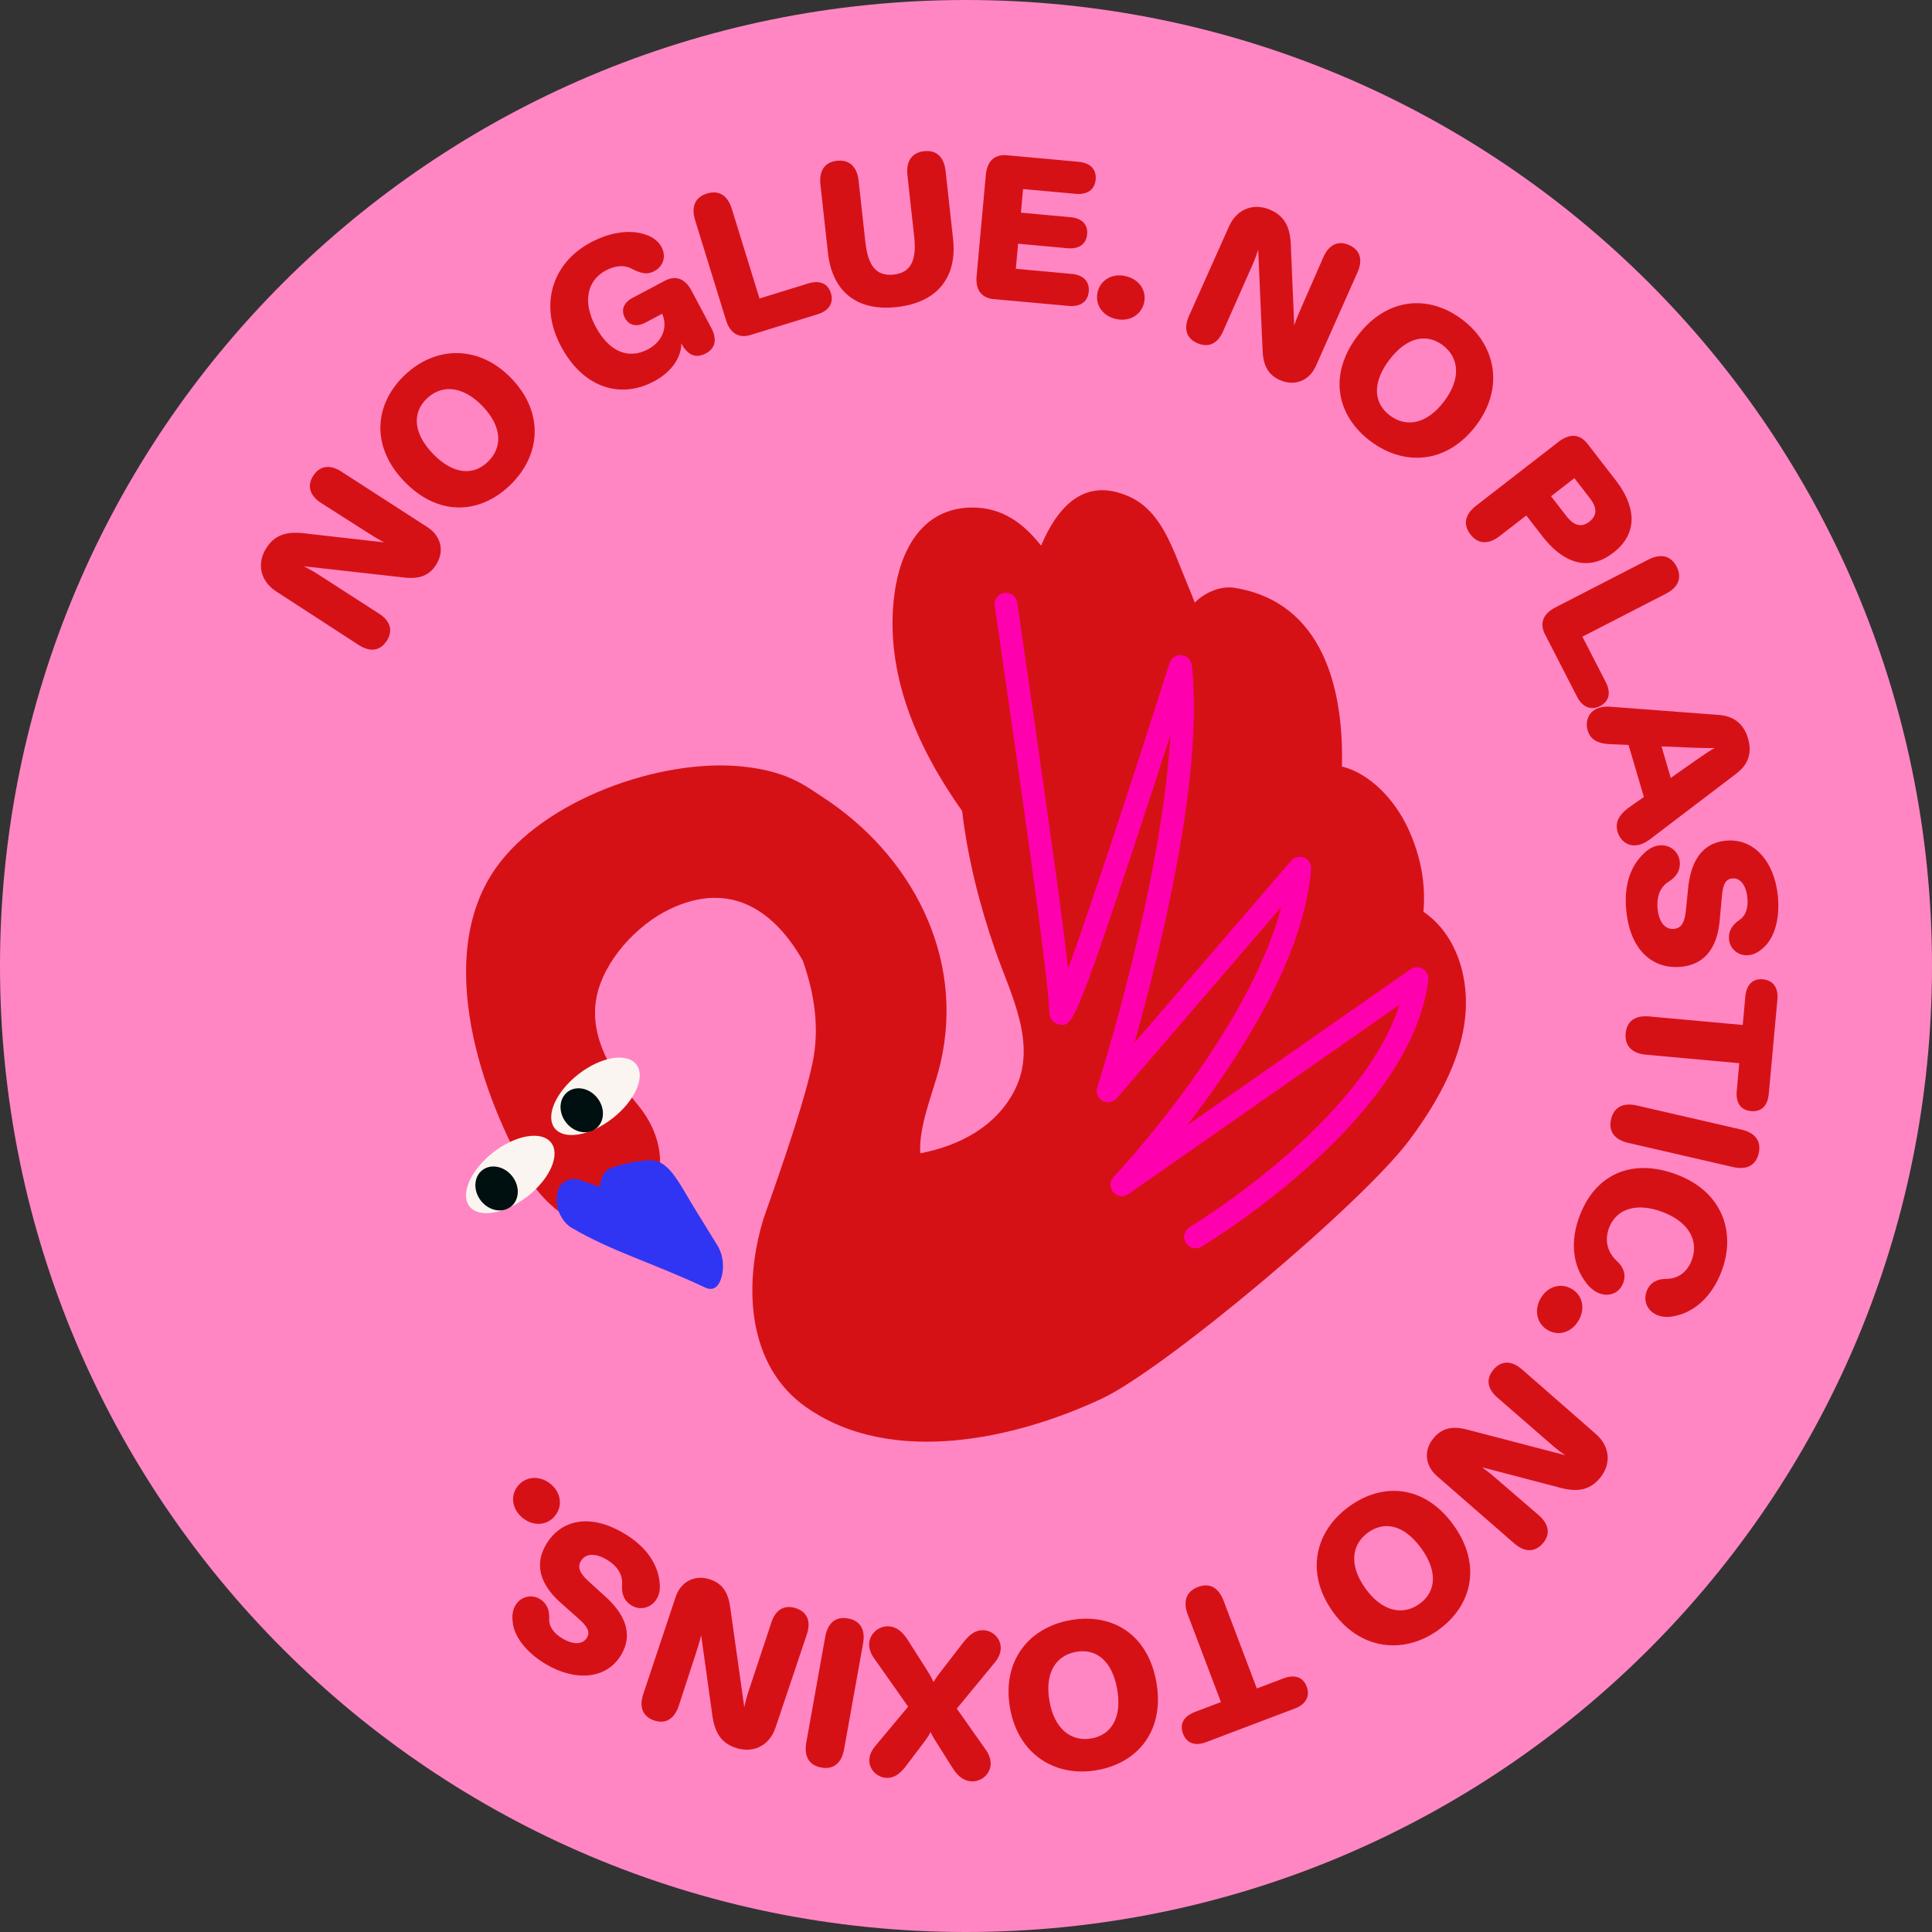 <svg width="350" height="350" viewBox="0 0 350 350" fill="none" xmlns="http://www.w3.org/2000/svg">
<rect x="0" y="0" width="350" height="350" fill="#333333" stroke="none"/>
<g clip-path="url(#clip0_523_1532)">
<path d="M175 350C271.654 350 350 271.648 350 175C350 78.352 271.654 0 175 0C78.346 0 0 78.352 0 175C0 271.648 78.352 350 175 350Z" fill="#FF86C3"/>
<path d="M255.053 150.006C252.667 144.901 248.209 140.122 243.104 138.858C243.46 124.831 239.702 109.112 223.681 106.494C221.194 106.09 218.338 107.26 216.445 109.165C215.91 107.788 215.358 106.423 214.794 105.069C212.527 99.656 210.503 92.716 204.739 90.045C196.487 86.222 191.596 91.814 188.598 98.848C185.529 94.936 181.653 91.909 176.097 91.945C167.044 91.992 163.085 99.697 162.04 107.592C160.14 121.904 166.178 135.462 174.298 146.919C175.301 155.426 177.421 163.861 180.305 172.171C183.036 180.055 188.046 189.161 183.826 197.477C180.466 204.102 173.794 207.569 166.736 208.928C166.676 208.394 166.67 207.764 166.724 207.011C167.092 202.09 169.33 197.174 170.428 192.366C174.767 173.376 165.263 154.832 148.713 144.189C145.918 142.39 142.617 139.641 134.229 138.834C119.419 137.415 98.387 144.954 89.726 157.39C78.572 173.412 87.162 198.676 95.995 213.546C96.001 213.546 96.007 213.54 96.013 213.534C96.398 214.199 96.731 214.9 97.206 215.493C110.431 232.055 127.581 214.603 115.447 200.03C111.072 194.77 106.626 187.902 108.069 180.642C109.381 174.065 115.305 167.624 121.229 164.751C132.585 159.254 140.492 165.321 145.437 174.035C147.55 180.019 148.529 186.305 147.176 192.675C145.229 201.852 138.77 219.275 138.242 221.032C134.663 232.963 135.363 247.364 145.959 254.868C161.613 265.944 184.485 260.489 199.651 253.354C211.049 247.994 246.719 218.075 255.332 206.53C261.85 197.792 267.65 186.822 264.842 175.697C263.672 171.061 261.15 167.381 257.867 165.173C258.294 160.317 257.493 155.236 255.041 149.988" fill="#D61116"/>
<path d="M216.59 226.125C215.89 226.125 215.201 225.769 214.815 225.116C214.234 224.137 214.554 222.872 215.534 222.29C215.866 222.089 246.722 203.479 253.531 182.014L204.415 216.325C203.549 216.93 202.361 216.782 201.673 215.98C200.984 215.179 201.014 213.98 201.744 213.214C202.011 212.935 226.017 187.511 232.113 164.318L202.308 198.967C201.667 199.709 200.593 199.899 199.738 199.424C198.883 198.944 198.479 197.929 198.782 196.997C198.919 196.569 210.571 159.967 212.014 133.213C210.191 138.858 207.906 145.898 205.591 152.885C194.633 186.015 194.164 185.938 191.92 185.593C191.065 185.463 190.074 184.756 190.074 183.195C190.074 177.769 184.268 137.784 180.801 113.891L180.202 109.753C180.036 108.625 180.819 107.581 181.947 107.414C183.075 107.254 184.12 108.032 184.286 109.16L184.886 113.297C188.501 138.205 192.05 162.917 193.511 175.466C197.951 163.262 206.374 137.463 211.883 120.112C212.174 119.186 213.076 118.586 214.05 118.681C215.017 118.776 215.789 119.536 215.902 120.504C218.175 140.574 210.013 173.038 205.502 188.941L233.9 155.93C234.482 155.254 235.438 155.028 236.263 155.372C237.088 155.717 237.592 156.554 237.521 157.444C236.601 168.515 230.784 181.759 220.241 196.813C218.454 199.365 216.685 201.74 215.023 203.894L255.531 175.597C256.196 175.128 257.081 175.098 257.781 175.526C258.476 175.947 258.862 176.743 258.761 177.55C257.378 188.33 250.005 199.757 236.844 211.504C227.18 220.136 218.051 225.609 217.665 225.834C217.332 226.03 216.97 226.125 216.608 226.125" fill="#FF00AF"/>
<path d="M100.967 216.146C100.914 216.52 100.884 216.906 100.861 217.28C100.736 219.144 101.917 221.459 103.526 222.409C110.821 226.707 118.212 228.766 127.722 233.242C129.283 233.978 130.221 233.04 130.69 231.455C131.218 229.663 131.058 227.389 129.965 225.62C128.541 223.305 127.11 220.99 125.685 218.675C124.463 216.692 123.305 214.454 121.904 212.656C121.085 211.605 120.177 210.756 119.079 210.388C118.153 210.074 117.173 210.21 116.283 210.305C114.324 210.519 112.43 210.982 110.596 211.653C109.385 212.092 108.815 213.493 108.667 215.042C107.675 214.674 106.114 214.128 104.968 213.736C103.176 213.119 101.235 214.27 100.967 216.146Z" fill="#3035F3"/>
<path d="M95.548 216.746C99.632 213.558 101.55 209.195 99.834 206.999C98.119 204.796 93.411 205.598 89.327 208.779C85.243 211.973 83.332 216.342 85.047 218.544C86.769 220.741 91.464 219.939 95.542 216.746" fill="#FAF5F0"/>
<path d="M110.986 202.582C115.07 199.395 116.987 195.031 115.272 192.835C113.556 190.633 108.849 191.434 104.765 194.622C100.681 197.816 98.769 202.185 100.485 204.387C102.206 206.583 106.902 205.782 110.98 202.588" fill="#FAF5F0"/>
<path d="M107.978 204.446C109.545 203.217 109.658 200.748 108.227 198.925C106.797 197.097 104.369 196.598 102.802 197.827C101.229 199.056 101.122 201.531 102.553 203.359C103.983 205.182 106.405 205.669 107.972 204.44" fill="#000F0F"/>
<path d="M92.549 218.61C94.116 217.381 94.228 214.912 92.798 213.09C91.367 211.261 88.939 210.769 87.372 211.991C85.799 213.22 85.692 215.696 87.123 217.524C88.553 219.346 90.975 219.833 92.543 218.604" fill="#000F0F"/>
<path d="M99.684 268.782C97.719 267.227 95.214 267.435 93.795 269.222C92.376 271.008 92.768 273.466 94.727 275.021C96.662 276.559 99.144 276.375 100.562 274.588C102.005 272.771 101.613 270.314 99.684 268.782ZM113.07 277.805C106.688 273.982 101.524 275.466 98.966 279.734C96.407 284.003 98.508 287.701 101.75 290.514L104.593 293.043C106.231 294.462 107.039 295.513 106.326 296.7C105.537 298.018 103.714 297.929 101.886 296.831C100.153 295.792 99.429 294.527 99.494 293.257C99.559 291.767 99.15 290.479 97.772 289.654C95.528 288.306 92.305 290.04 92.887 293.874C93.095 296.219 95.036 299.169 98.817 301.437C104.207 304.666 109.876 304.227 112.512 299.828C114.892 295.851 112.945 292.194 109.662 289.226L106.558 286.407C105.068 285.035 104.551 283.937 105.24 282.786C106.16 281.248 108.095 281.444 109.953 282.56C111.752 283.635 112.856 285.214 112.696 287.077C112.583 288.579 112.963 289.98 114.435 290.865C116.78 292.266 120.074 290.408 119.481 286.519C119.089 283.1 116.887 280.079 113.07 277.793M144.199 291.346C142.145 290.657 140.495 291.565 139.735 293.952L135.847 305.663C135.372 307.082 135.099 308.014 134.832 309.267L132.362 291.714C132.024 288.722 131.086 286.947 128.634 286.122C126.011 285.243 123.381 286.371 122.395 289.315L116.531 306.91C115.735 309.285 116.465 310.988 118.519 311.683C120.537 312.359 122.152 311.445 122.948 309.065L125.957 299.858C126.396 298.546 126.729 297.436 127.02 296.231L128.967 310.181C129.353 313.624 130.469 315.696 133.27 316.633C136.357 317.666 139.361 316.349 140.507 312.947L146.158 296.106C146.953 293.732 146.259 292.04 144.205 291.346M153.631 293.192C151.423 292.794 149.957 293.975 149.5 296.516L146.069 315.654C145.612 318.195 146.579 319.809 148.787 320.207C150.996 320.605 152.462 319.423 152.919 316.883L156.35 297.745C156.807 295.204 155.84 293.589 153.631 293.192ZM178.189 295.335C176.509 295.263 175.411 296.379 174.426 297.65L170.787 302.363C170.27 303.052 169.522 303.96 169.119 304.726C168.78 303.924 168.216 303.004 167.724 302.238L164.595 297.317C163.717 295.899 162.642 294.694 160.927 294.622C158.535 294.521 156.101 297.27 158.333 300.392L164.518 309.178L158.535 316.343C156.136 319.204 158.267 321.982 160.583 322.077C162.191 322.142 163.284 321.068 164.233 319.791L167.201 315.874C167.718 315.185 168.27 314.455 168.596 313.76C168.869 314.485 169.398 315.25 169.855 315.98L172.419 320.053C173.262 321.436 174.331 322.641 176.052 322.712C178.409 322.807 180.801 320.136 178.605 317.013L173.333 309.534L180.225 301.17C182.665 298.237 180.498 295.418 178.183 295.323M202.391 306.032C203.281 311.113 201.37 314.295 197.719 314.936C194.074 315.571 191.011 313.262 190.121 308.174C189.218 303.016 191.326 299.876 194.976 299.241C198.621 298.605 201.494 300.909 202.391 306.032ZM193.973 293.494C186.423 294.812 181.478 300.843 182.974 309.427C184.44 317.827 191.171 322.006 198.722 320.682C206.273 319.364 210.998 313.375 209.496 304.791C207.971 296.059 201.524 292.177 193.967 293.494M217.035 287.487C214.934 288.282 214.251 290.063 215.165 292.473L221.184 308.347L216.465 310.139C214.435 310.911 213.657 312.324 214.316 314.075C214.981 315.826 216.507 316.366 218.531 315.595L234.582 309.51C236.577 308.756 237.378 307.29 236.719 305.539C236.06 303.788 234.511 303.295 232.517 304.055L227.69 305.883L221.671 290.01C220.757 287.594 219.137 286.692 217.035 287.487ZM257.49 280.512C260.499 284.703 260.161 288.401 257.151 290.562C254.142 292.723 250.384 291.969 247.369 287.778C244.318 283.528 244.852 279.782 247.856 277.621C250.865 275.46 254.451 276.292 257.484 280.518M244.454 272.884C238.227 277.354 236.393 284.935 241.474 292.01C246.449 298.938 254.32 299.775 260.547 295.305C266.774 290.835 268.424 283.385 263.343 276.309C258.173 269.109 250.675 268.414 244.448 272.884M270.597 248.077C269.166 249.71 269.374 251.579 271.285 253.2L280.599 261.297C281.727 262.282 282.481 262.894 283.538 263.618L266.382 259.142C263.491 258.299 261.491 258.489 259.787 260.43C257.965 262.514 257.994 265.375 260.333 267.417L274.319 279.604C276.206 281.254 278.059 281.236 279.489 279.604C280.89 278.001 280.664 276.161 278.777 274.511L271.44 268.189C270.401 267.275 269.499 266.544 268.501 265.814L282.125 269.382C285.449 270.355 287.794 270.118 289.735 267.892C291.878 265.446 291.818 262.164 289.118 259.795L275.749 248.101C273.862 246.451 272.033 246.439 270.603 248.071M279.085 235.237C277.851 237.416 278.444 239.862 280.427 240.983C282.41 242.111 284.778 241.346 286.013 239.167C287.23 237.018 286.672 234.596 284.689 233.468C282.671 232.323 280.302 233.088 279.085 235.237ZM286.25 220.035C284.309 225.015 284.962 229.408 287.467 232.554C289.747 235.451 293.047 235.018 294.045 232.471C294.644 230.94 294.11 229.527 292.923 228.458C291.177 226.855 290.625 224.671 291.522 222.374C292.851 218.96 296.538 217.749 301.346 219.625C306.225 221.531 307.739 225.051 306.463 228.328C305.567 230.625 303.869 231.687 301.785 231.682C300.123 231.717 298.906 232.364 298.313 233.902C297.309 236.478 299.476 239.054 302.901 238.502C306.825 237.909 310.066 234.952 311.805 230.494C314.595 223.353 312.073 216.028 303.988 212.87C295.873 209.7 289.165 212.585 286.256 220.041M291.86 202.761C291.355 204.945 292.466 206.471 294.976 207.047L313.925 211.416C316.442 211.997 318.104 211.113 318.608 208.928C319.113 206.744 318.003 205.218 315.492 204.642L296.544 200.273C294.027 199.692 292.365 200.576 291.866 202.767M294.508 187.202C294.306 189.434 295.606 190.835 298.176 191.067L315.082 192.61L314.625 197.638C314.429 199.799 315.361 201.122 317.219 201.289C319.083 201.461 320.235 200.327 320.431 198.166L321.992 181.07C322.188 178.945 321.22 177.58 319.356 177.413C317.492 177.241 316.376 178.417 316.18 180.542L315.711 185.682L298.805 184.139C296.235 183.902 294.709 184.964 294.508 187.202ZM294.614 164.954C295.333 172.362 299.601 175.627 304.551 175.146C309.502 174.665 311.23 170.777 311.562 166.497L311.906 162.704C312.073 160.543 312.435 159.273 313.812 159.136C315.337 158.988 316.352 160.501 316.554 162.627C316.75 164.639 316.168 165.969 315.106 166.675C313.871 167.506 313.076 168.598 313.23 170.201C313.485 172.807 316.792 174.362 319.528 171.614C321.291 170.053 322.508 166.74 322.081 162.348C321.469 156.097 317.747 151.799 312.648 152.298C308.03 152.749 306.255 156.489 305.822 160.893L305.4 165.066C305.181 167.079 304.611 168.147 303.269 168.278C301.482 168.45 300.491 166.782 300.283 164.621C300.082 162.538 300.693 160.709 302.29 159.73C303.566 158.928 304.468 157.789 304.302 156.079C304.035 153.36 300.58 151.817 297.808 154.607C295.291 156.958 294.175 160.519 294.608 164.954M300.99 135.219L307.146 135.469C308.552 135.481 309.627 135.558 310.624 135.498C309.757 135.991 308.885 136.597 307.745 137.362L302.676 140.924L300.996 135.219H300.99ZM287.604 132.269C288.132 134.062 289.48 134.798 292.258 134.834L295.024 134.952L297.808 144.385L295.576 145.94C293.273 147.513 292.513 148.908 293.053 150.736C293.617 152.636 295.837 154.358 298.9 152.054L314.471 140.206C316.643 138.591 317.474 136.514 316.661 133.747C315.866 131.058 314.02 129.693 311.319 129.515L291.777 128.031C287.99 127.746 287.058 130.399 287.604 132.263M279.893 114.918L285.704 126.226C286.678 128.12 288.227 128.755 289.889 127.9C291.551 127.045 291.866 125.455 290.892 123.555L286.666 115.339L301.767 107.575C304.065 106.394 304.765 104.648 303.738 102.654C302.711 100.659 300.883 100.208 298.592 101.389L281.763 110.044C279.537 111.19 278.866 112.923 279.893 114.918ZM280.985 89.903L285.212 86.626L288.007 90.236C289.521 92.189 289.189 93.53 287.918 94.515C286.618 95.525 285.223 95.376 283.781 93.512L280.985 89.903ZM266.382 96.819C267.759 98.594 269.635 98.695 271.677 97.115L276.497 93.382L279.477 97.222C282.843 101.568 287.432 103.883 292.276 100.125C297.096 96.391 296.104 91.387 292.691 86.983L287.58 80.388C286.203 78.612 284.357 78.488 282.374 80.019L267.415 91.613C265.373 93.192 265.005 95.038 266.382 96.813M251.684 65.203C254.795 61.083 258.428 60.312 261.378 62.544C264.334 64.775 264.732 68.592 261.615 72.706C258.457 76.885 254.724 77.485 251.773 75.253C248.817 73.021 248.55 69.346 251.684 65.197M248.259 79.907C254.373 84.531 262.156 84.032 267.409 77.081C272.55 70.278 271.012 62.508 264.898 57.889C258.784 53.265 251.18 53.901 245.926 60.852C240.584 67.922 242.145 75.288 248.259 79.913M216.887 62.158C218.869 63.042 220.591 62.3 221.582 59.997L226.58 48.712C227.192 47.347 227.554 46.445 227.934 45.222L228.706 62.935C228.753 65.945 229.519 67.803 231.875 68.859C234.404 69.987 237.129 69.115 238.393 66.283L245.926 49.33C246.947 47.044 246.383 45.275 244.407 44.391C242.46 43.518 240.768 44.284 239.747 46.569L235.865 55.444C235.301 56.708 234.861 57.783 234.458 58.952L233.864 44.883C233.817 41.423 232.902 39.25 230.201 38.045C227.227 36.715 224.111 37.742 222.645 41.019L215.397 57.237C214.376 59.522 214.904 61.279 216.881 62.163M202.13 57.783C204.569 58.347 206.742 57.082 207.258 54.856C207.769 52.63 206.362 50.582 203.922 50.018C201.518 49.466 199.351 50.695 198.841 52.915C198.319 55.177 199.725 57.225 202.135 57.783M180.023 54.185L193.581 55.42C195.707 55.616 197.066 54.684 197.238 52.826C197.41 50.962 196.235 49.804 194.116 49.615L184.024 48.694L184.44 44.153L193.303 44.961C195.499 45.163 196.787 44.225 196.947 42.438C197.108 40.651 196.009 39.535 193.926 39.345L184.95 38.526L185.342 34.246L194.84 35.113C196.965 35.309 198.324 34.377 198.491 32.519C198.663 30.655 197.487 29.497 195.368 29.307L182.41 28.126C180.178 27.924 178.818 29.188 178.593 31.681L176.919 50.006C176.693 52.499 177.797 53.989 180.029 54.197M162.464 55.628C169.861 54.815 173.416 50.173 172.657 43.293L171.303 30.987C171.018 28.423 169.641 27.146 167.409 27.39C165.219 27.633 164.109 29.182 164.388 31.747L165.616 42.901C166.091 47.21 164.975 49.407 161.894 49.745C158.772 50.09 157.246 48.19 156.772 43.874L155.543 32.72C155.258 30.156 153.839 28.88 151.613 29.129C149.417 29.372 148.348 30.916 148.633 33.486L149.987 45.792C150.746 52.672 155.074 56.441 162.47 55.628M135.989 60.679L148.14 56.928C150.177 56.299 151.073 54.886 150.521 53.099C149.969 51.312 148.455 50.725 146.419 51.354L137.592 54.078L132.582 37.855C131.822 35.392 130.219 34.394 128.076 35.059C125.933 35.718 125.174 37.446 125.933 39.909L131.519 57.99C132.255 60.383 133.846 61.344 135.989 60.679ZM118.46 69.097C121.731 67.364 123.422 64.728 123.434 62.187C123.701 62.769 124.01 63.196 124.372 63.553C125.28 64.55 126.491 64.758 127.845 64.039C129.632 63.096 129.94 61.445 128.854 59.397L125.298 52.69C124.123 50.475 122.419 49.81 120.437 50.867L114.589 53.966C112.969 54.827 112.452 56.156 113.2 57.581C113.954 59 115.331 59.285 116.952 58.43L119.962 56.839C121.042 59.356 119.95 61.926 117.368 63.291C113.8 65.185 110.286 63.659 107.882 59.13C105.412 54.47 106.51 50.713 109.781 48.979C111.431 48.101 113.105 47.982 114.34 48.635C115.895 49.419 117.083 49.894 118.537 49.122C121.214 47.703 120.71 44.118 117.563 42.735C114.708 41.5 110.915 41.856 107.051 43.904C99.981 47.65 97.665 55.266 101.607 62.704C105.531 70.106 112.209 72.409 118.454 69.097M78.433 82.204C74.847 78.494 74.645 74.784 77.311 72.213C79.976 69.643 83.805 69.839 87.39 73.549C91.029 77.312 91.041 81.1 88.376 83.67C85.71 86.24 82.042 85.944 78.433 82.204ZM92.43 87.867C97.945 82.542 98.663 74.778 92.608 68.509C86.684 62.377 78.771 62.692 73.256 68.017C67.742 73.341 67.189 80.951 73.244 87.22C79.4 93.595 86.921 93.198 92.436 87.867M70.051 116.123C71.232 114.301 70.763 112.484 68.638 111.148L58.267 104.464C57.015 103.651 56.178 103.152 55.026 102.583L72.645 104.559C75.625 104.981 77.584 104.506 78.985 102.345C80.492 100.024 80.053 97.199 77.447 95.507L61.865 85.445C59.763 84.08 57.929 84.365 56.748 86.181C55.584 87.968 56.077 89.755 58.178 91.12L66.347 96.332C67.51 97.086 68.501 97.685 69.594 98.261L55.602 96.67C52.171 96.183 49.886 96.753 48.277 99.229C46.508 101.959 47.036 105.2 50.046 107.153L64.946 116.823C67.047 118.189 68.858 117.939 70.039 116.117" fill="#D61116"/>
</g>
<defs>
<clipPath id="clip0_523_1532">
<rect width="350" height="350" fill="white"/>
</clipPath>
</defs>
</svg>
